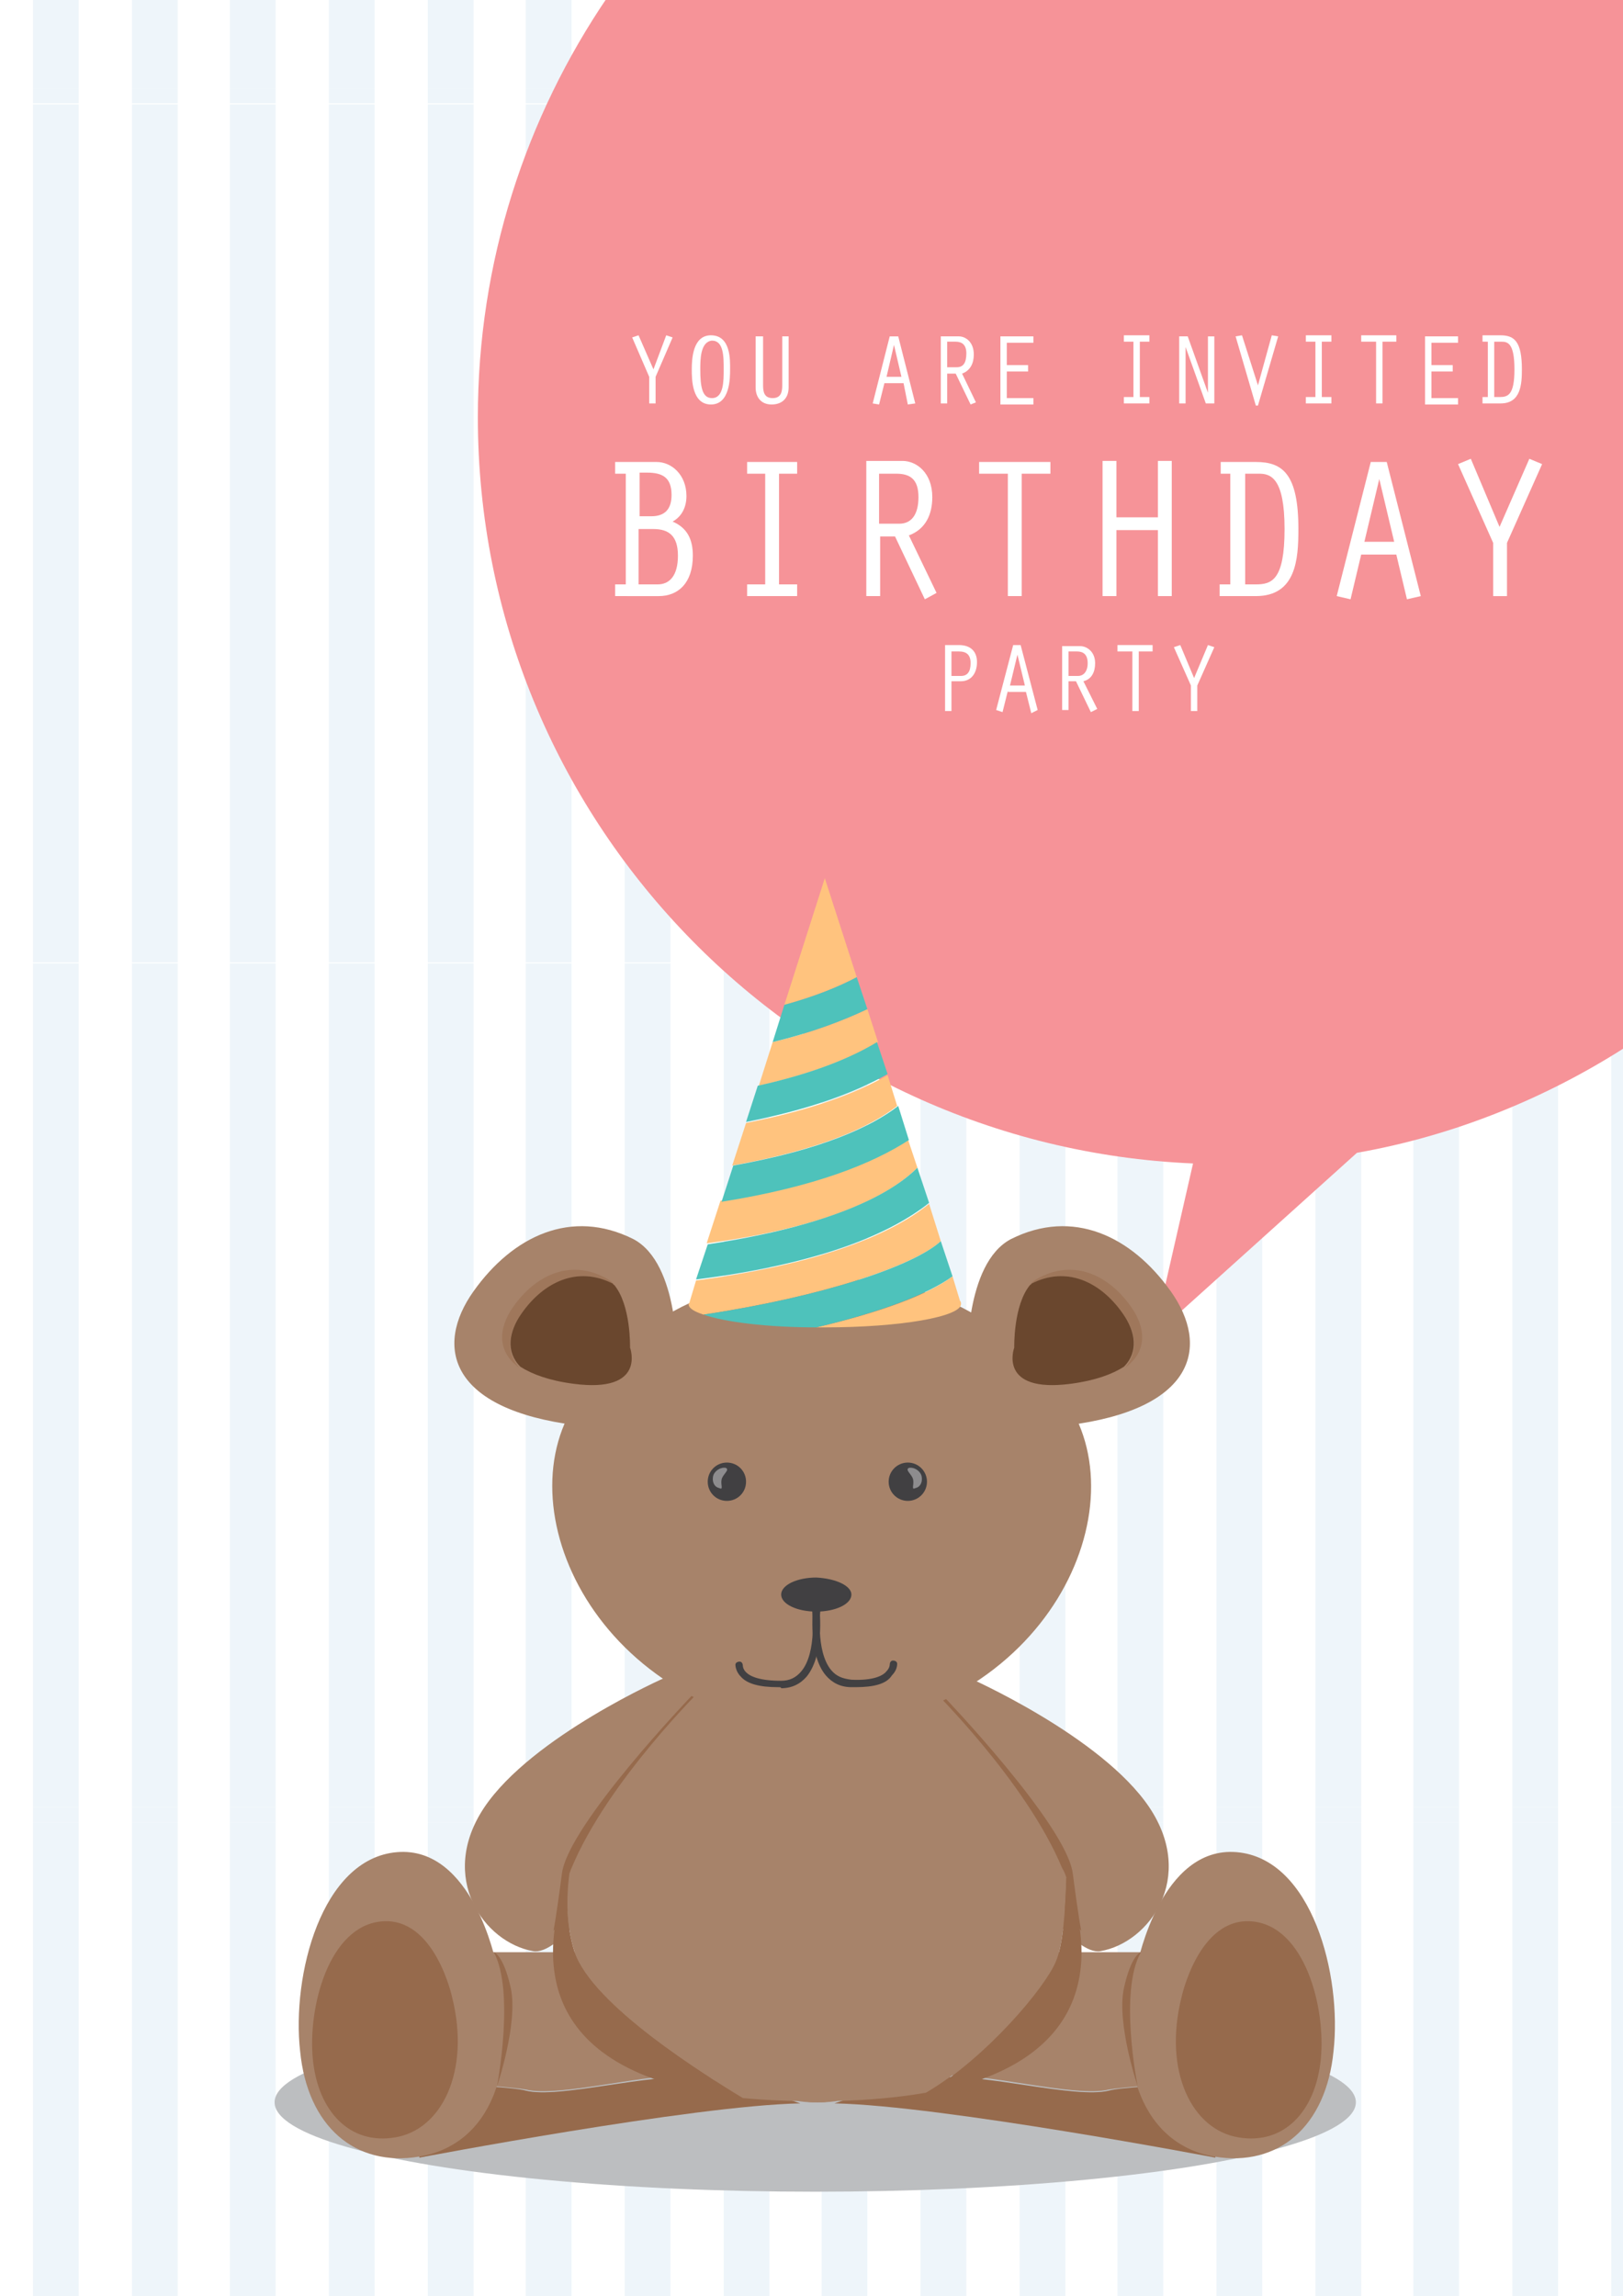 <?xml version="1.0" encoding="utf-8"?>
<!-- Generator: Adobe Illustrator 23.0.0, SVG Export Plug-In . SVG Version: 6.00 Build 0)  -->
<svg version="1.1" id="图层_1" xmlns="http://www.w3.org/2000/svg" xmlns:xlink="http://www.w3.org/1999/xlink" x="0px" y="0px"
	 viewBox="0 0 152.5 215.7" style="enable-background:new 0 0 152.5 215.7;" xml:space="preserve">
<style type="text/css">
	.st0{clip-path:url(#SVGID_2_);}
	.st1{clip-path:url(#SVGID_4_);fill:#FFFFFF;}
	.st2{fill:none;}
	.st3{fill:#EEF5FA;}
	.st4{fill:#BCBEC0;}
	.st5{fill:#F69398;}
	.st6{fill:#A7836A;}
	.st7{fill:#966A4C;}
	.st8{fill:#9F775B;}
	.st9{fill:#6A472E;}
	.st10{fill:#414042;}
	.st11{fill:#8D8C8E;}
	.st12{fill:#FFC37E;}
	.st13{fill:#4EC2BB;}
	.st14{fill:#FFFFFF;}
</style>
<g>
	<g id="A4_Front_4_">
		<defs>
			<rect id="SVGID_1_" x="-0.3" y="-0.3" width="153" height="216.4"/>
		</defs>
		<clipPath id="SVGID_2_">
			<use xlink:href="#SVGID_1_"  style="overflow:visible;"/>
		</clipPath>
		<g id="A4_x2B_Bleed_4_" class="st0">
			<defs>
				<rect id="SVGID_3_" x="-2.4" y="-2.5" width="157.4" height="220.8"/>
			</defs>
			<clipPath id="SVGID_4_">
				<use xlink:href="#SVGID_3_"  style="overflow:visible;"/>
			</clipPath>
			<rect x="-2.4" y="-2.5" class="st1" width="157.4" height="220.8"/>
		</g>
	</g>
	<g>
		<polygon class="st2" points="40.2,169.8 40.2,168.3 40.2,90.5 40.2,89 40.2,87.6 40.2,9.8 40.2,8.3 40.2,6.9 40.2,-0.3 35.2,-0.3 
			35.2,6.9 35.2,8.3 35.2,9.8 35.2,87.6 35.2,89 35.2,90.5 35.2,168.3 35.2,169.8 35.2,171.2 35.2,216 40.2,216 40.2,171.2 		"/>
		<polygon class="st2" points="86.5,169.8 86.5,168.3 86.5,90.5 86.5,89 86.5,87.6 86.5,9.8 86.5,8.3 86.5,6.9 86.5,-0.3 81.5,-0.3 
			81.5,6.9 81.5,8.3 81.5,9.8 81.5,87.6 81.5,89 81.5,90.5 81.5,168.3 81.5,169.8 81.5,171.2 81.5,216 86.5,216 86.5,171.2 		"/>
		<polygon class="st2" points="105,169.8 105,168.3 105,90.5 105,89 105,87.6 105,9.8 105,8.3 105,6.9 105,-0.3 100.1,-0.3 
			100.1,6.9 100.1,8.3 100.1,9.8 100.1,87.6 100.1,89 100.1,90.5 100.1,168.3 100.1,169.8 100.1,171.2 100.1,216 105,216 105,171.2 
					"/>
		<polygon class="st2" points="114.3,169.8 114.3,168.3 114.3,90.5 114.3,89 114.3,87.6 114.3,9.8 114.3,8.3 114.3,6.9 114.3,-0.3 
			109.3,-0.3 109.3,6.9 109.3,8.3 109.3,9.8 109.3,87.6 109.3,89 109.3,90.5 109.3,168.3 109.3,169.8 109.3,171.2 109.3,216 
			114.3,216 114.3,171.2 		"/>
		<polygon class="st2" points="123.6,216 123.6,171.2 123.6,169.8 123.6,168.3 123.6,90.5 123.6,89 123.6,87.6 123.6,9.8 123.6,8.3 
			123.6,6.9 123.6,-0.3 118.6,-0.3 118.6,6.9 118.6,8.3 118.6,9.8 118.6,87.6 118.6,89 118.6,90.5 118.6,168.3 118.6,169.8 
			118.6,171.2 118.6,216 		"/>
		<polygon class="st2" points="3.1,169.8 3.1,168.3 3.1,90.5 3.1,89 3.1,87.6 3.1,9.8 3.1,8.3 3.1,6.9 3.1,-0.3 -0.3,-0.3 -0.3,216 
			3.1,216 3.1,171.2 		"/>
		<polygon class="st2" points="95.8,169.8 95.8,168.3 95.8,90.5 95.8,89 95.8,87.6 95.8,9.8 95.8,8.3 95.8,6.9 95.8,-0.3 90.8,-0.3 
			90.8,6.9 90.8,8.3 90.8,9.8 90.8,87.6 90.8,89 90.8,90.5 90.8,168.3 90.8,169.8 90.8,171.2 90.8,216 95.8,216 95.8,171.2 		"/>
		<polygon class="st2" points="49.4,169.8 49.4,168.3 49.4,90.5 49.4,89 49.4,87.6 49.4,9.8 49.4,8.3 49.4,6.9 49.4,-0.3 44.5,-0.3 
			44.5,6.9 44.5,8.3 44.5,9.8 44.5,87.6 44.5,89 44.5,90.5 44.5,168.3 44.5,169.8 44.5,171.2 44.5,216 49.4,216 49.4,171.2 		"/>
		<polygon class="st2" points="77.2,169.8 77.2,168.3 77.2,90.5 77.2,89 77.2,87.6 77.2,9.8 77.2,8.3 77.2,6.9 77.2,-0.3 72.3,-0.3 
			72.3,6.9 72.3,8.3 72.3,9.8 72.3,87.6 72.3,89 72.3,90.5 72.3,168.3 72.3,169.8 72.3,171.2 72.3,216 77.2,216 77.2,171.2 		"/>
		<polygon class="st2" points="30.9,169.8 30.9,168.3 30.9,90.5 30.9,89 30.9,87.6 30.9,9.8 30.9,8.3 30.9,6.9 30.9,-0.3 25.9,-0.3 
			25.9,6.9 25.9,8.3 25.9,9.8 25.9,87.6 25.9,89 25.9,90.5 25.9,168.3 25.9,169.8 25.9,171.2 25.9,216 30.9,216 30.9,171.2 		"/>
		<polygon class="st2" points="21.6,169.8 21.6,168.3 21.6,90.5 21.6,89 21.6,87.6 21.6,9.8 21.6,8.3 21.6,6.9 21.6,-0.3 16.7,-0.3 
			16.7,6.9 16.7,8.3 16.7,9.8 16.7,87.6 16.7,89 16.7,90.5 16.7,168.3 16.7,169.8 16.7,171.2 16.7,216 21.6,216 21.6,171.2 		"/>
		<polygon class="st2" points="12.4,169.8 12.4,168.3 12.4,90.5 12.4,89 12.4,87.6 12.4,9.8 12.4,8.3 12.4,6.9 12.4,-0.3 7.4,-0.3 
			7.4,6.9 7.4,8.3 7.4,9.8 7.4,87.6 7.4,89 7.4,90.5 7.4,168.3 7.4,169.8 7.4,171.2 7.4,216 12.4,216 12.4,171.2 		"/>
		<polygon class="st2" points="68,169.8 68,168.3 68,90.5 68,89 68,87.6 68,9.8 68,8.3 68,6.9 68,-0.3 63,-0.3 63,6.9 63,8.3 
			63,9.8 63,87.6 63,89 63,90.5 63,168.3 63,169.8 63,171.2 63,216 68,216 68,171.2 		"/>
		<polygon class="st2" points="58.7,169.8 58.7,168.3 58.7,90.5 58.7,89 58.7,87.6 58.7,9.8 58.7,8.3 58.7,6.9 58.7,-0.3 53.7,-0.3 
			53.7,6.9 53.7,8.3 53.7,9.8 53.7,87.6 53.7,89 53.7,90.5 53.7,168.3 53.7,169.8 53.7,171.2 53.7,216 58.7,216 58.7,171.2 		"/>
		<polygon class="st2" points="146.4,8.3 146.4,9.8 146.4,87.6 146.4,89 146.4,90.5 146.4,168.3 146.4,169.8 146.4,171.2 146.4,216 
			151.4,216 151.4,171.2 151.4,169.8 151.4,168.3 151.4,90.5 151.4,89 151.4,87.6 151.4,9.8 151.4,8.3 151.4,6.9 151.4,-0.3 
			146.4,-0.3 146.4,6.9 		"/>
		<polygon class="st2" points="127.9,8.3 127.9,9.8 127.9,87.6 127.9,89 127.9,90.5 127.9,168.3 127.9,169.8 127.9,171.2 127.9,216 
			132.8,216 132.8,171.2 132.8,169.8 132.8,168.3 132.8,90.5 132.8,89 132.8,87.6 132.8,9.8 132.8,8.3 132.8,6.9 132.8,-0.3 
			127.9,-0.3 127.9,6.9 		"/>
		<polygon class="st2" points="137.1,8.3 137.1,9.8 137.1,87.6 137.1,89 137.1,90.5 137.1,168.3 137.1,169.8 137.1,171.2 137.1,216 
			142.1,216 142.1,171.2 142.1,169.8 142.1,168.3 142.1,90.5 142.1,89 142.1,87.6 142.1,9.8 142.1,8.3 142.1,6.9 142.1,-0.3 
			137.1,-0.3 137.1,6.9 		"/>
		<polygon class="st3" points="151.4,8.3 152.8,8.3 152.8,-0.3 151.4,-0.3 151.4,6.9 		"/>
		<polygon class="st3" points="142.1,8.3 146.4,8.3 146.4,6.9 146.4,-0.3 142.1,-0.3 142.1,6.9 		"/>
		<polygon class="st3" points="132.8,8.3 137.1,8.3 137.1,6.9 137.1,-0.3 132.8,-0.3 132.8,6.9 		"/>
		<polygon class="st3" points="123.6,8.3 127.9,8.3 127.9,6.9 127.9,-0.3 123.6,-0.3 123.6,6.9 		"/>
		<polygon class="st3" points="151.4,87.6 151.4,89 152.8,89 152.8,9.8 151.4,9.8 		"/>
		<polygon class="st3" points="146.4,87.6 146.4,9.8 142.1,9.8 142.1,87.6 142.1,89 146.4,89 		"/>
		<polygon class="st3" points="137.1,87.6 137.1,9.8 132.8,9.8 132.8,87.6 132.8,89 137.1,89 		"/>
		<polygon class="st3" points="127.9,87.6 127.9,9.8 123.6,9.8 123.6,87.6 123.6,89 127.9,89 		"/>
		<rect x="151.4" y="8.3" class="st3" width="1.4" height="1.4"/>
		<rect x="142.1" y="8.3" class="st3" width="4.3" height="1.4"/>
		<rect x="132.8" y="8.3" class="st3" width="4.3" height="1.4"/>
		<rect x="123.6" y="8.3" class="st3" width="4.3" height="1.4"/>
		<polygon class="st3" points="151.4,168.3 151.4,169.8 152.8,169.8 152.8,90.5 151.4,90.5 		"/>
		<polygon class="st3" points="146.4,168.3 146.4,90.5 142.1,90.5 142.1,168.3 142.1,169.8 146.4,169.8 		"/>
		<polygon class="st3" points="137.1,168.3 137.1,90.5 132.8,90.5 132.8,168.3 132.8,169.8 137.1,169.8 		"/>
		<polygon class="st3" points="127.9,168.3 127.9,90.5 123.6,90.5 123.6,168.3 123.6,169.8 127.9,169.8 		"/>
		<rect x="151.4" y="89" class="st3" width="1.4" height="1.4"/>
		<rect x="142.1" y="89" class="st3" width="4.3" height="1.4"/>
		<rect x="132.8" y="89" class="st3" width="4.3" height="1.4"/>
		<rect x="123.6" y="89" class="st3" width="4.3" height="1.4"/>
		<rect x="151.4" y="171.2" class="st3" width="1.4" height="44.8"/>
		<rect x="142.1" y="171.2" class="st3" width="4.3" height="44.8"/>
		<rect x="132.8" y="171.2" class="st3" width="4.3" height="44.8"/>
		<rect x="123.6" y="171.2" class="st3" width="4.3" height="44.8"/>
		<rect x="151.4" y="169.8" class="st3" width="1.4" height="1.4"/>
		<rect x="142.1" y="169.8" class="st3" width="4.3" height="1.4"/>
		<rect x="132.8" y="169.8" class="st3" width="4.3" height="1.4"/>
		<rect x="123.6" y="169.8" class="st3" width="4.3" height="1.4"/>
		<polygon class="st3" points="114.3,8.3 118.6,8.3 118.6,6.9 118.6,-0.3 114.3,-0.3 114.3,6.9 		"/>
		<polygon class="st3" points="105,8.3 109.3,8.3 109.3,6.9 109.3,-0.3 105,-0.3 105,6.9 		"/>
		<polygon class="st3" points="95.8,8.3 100.1,8.3 100.1,6.9 100.1,-0.3 95.8,-0.3 95.8,6.9 		"/>
		<polygon class="st3" points="86.5,8.3 90.8,8.3 90.8,6.9 90.8,-0.3 86.5,-0.3 86.5,6.9 		"/>
		<polygon class="st3" points="77.2,8.3 81.5,8.3 81.5,6.9 81.5,-0.3 77.2,-0.3 77.2,6.9 		"/>
		<polygon class="st3" points="114.3,87.6 114.3,89 118.6,89 118.6,87.6 118.6,9.8 114.3,9.8 		"/>
		<polygon class="st3" points="105,87.6 105,89 109.3,89 109.3,87.6 109.3,9.8 105,9.8 		"/>
		<polygon class="st3" points="95.8,87.6 95.8,89 100.1,89 100.1,87.6 100.1,9.8 95.8,9.8 		"/>
		<polygon class="st3" points="86.5,87.6 86.5,89 90.8,89 90.8,87.6 90.8,9.8 86.5,9.8 		"/>
		<polygon class="st3" points="77.2,87.6 77.2,89 81.5,89 81.5,87.6 81.5,9.8 77.2,9.8 		"/>
		<rect x="114.3" y="8.3" class="st3" width="4.3" height="1.4"/>
		<rect x="105" y="8.3" class="st3" width="4.3" height="1.4"/>
		<rect x="95.8" y="8.3" class="st3" width="4.3" height="1.4"/>
		<rect x="86.5" y="8.3" class="st3" width="4.3" height="1.4"/>
		<rect x="77.2" y="8.3" class="st3" width="4.3" height="1.4"/>
		<polygon class="st3" points="114.3,168.3 114.3,169.8 118.6,169.8 118.6,168.3 118.6,90.5 114.3,90.5 		"/>
		<polygon class="st3" points="105,168.3 105,169.8 109.3,169.8 109.3,168.3 109.3,90.5 105,90.5 		"/>
		<polygon class="st3" points="95.8,168.3 95.8,169.8 100.1,169.8 100.1,168.3 100.1,90.5 95.8,90.5 		"/>
		<polygon class="st3" points="86.5,168.3 86.5,169.8 90.8,169.8 90.8,168.3 90.8,90.5 86.5,90.5 		"/>
		<polygon class="st3" points="77.2,168.3 77.2,169.8 81.5,169.8 81.5,168.3 81.5,90.5 77.2,90.5 		"/>
		<rect x="114.3" y="89" class="st3" width="4.3" height="1.4"/>
		<rect x="105" y="89" class="st3" width="4.3" height="1.4"/>
		<rect x="95.8" y="89" class="st3" width="4.3" height="1.4"/>
		<rect x="86.5" y="89" class="st3" width="4.3" height="1.4"/>
		<rect x="77.2" y="89" class="st3" width="4.3" height="1.4"/>
		<rect x="114.3" y="171.2" class="st3" width="4.3" height="44.8"/>
		<rect x="105" y="171.2" class="st3" width="4.3" height="44.8"/>
		<rect x="95.8" y="171.2" class="st3" width="4.3" height="44.8"/>
		<rect x="86.5" y="171.2" class="st3" width="4.3" height="44.8"/>
		<rect x="77.2" y="171.2" class="st3" width="4.3" height="44.8"/>
		<rect x="114.3" y="169.8" class="st3" width="4.3" height="1.4"/>
		<rect x="105" y="169.8" class="st3" width="4.3" height="1.4"/>
		<rect x="95.8" y="169.8" class="st3" width="4.3" height="1.4"/>
		<rect x="86.5" y="169.8" class="st3" width="4.3" height="1.4"/>
		<rect x="77.2" y="169.8" class="st3" width="4.3" height="1.4"/>
		<polygon class="st3" points="68,8.3 72.3,8.3 72.3,6.9 72.3,-0.3 68,-0.3 68,6.9 		"/>
		<polygon class="st3" points="58.7,8.3 63,8.3 63,6.9 63,-0.3 58.7,-0.3 58.7,6.9 		"/>
		<polygon class="st3" points="49.4,8.3 53.7,8.3 53.7,6.9 53.7,-0.3 49.4,-0.3 49.4,6.9 		"/>
		<polygon class="st3" points="40.2,8.3 44.5,8.3 44.5,6.9 44.5,-0.3 40.2,-0.3 40.2,6.9 		"/>
		<polygon class="st3" points="30.9,8.3 35.2,8.3 35.2,6.9 35.2,-0.3 30.9,-0.3 30.9,6.9 		"/>
		<polygon class="st3" points="68,87.6 68,89 72.3,89 72.3,87.6 72.3,9.8 68,9.8 		"/>
		<polygon class="st3" points="58.7,87.6 58.7,89 63,89 63,87.6 63,9.8 58.7,9.8 		"/>
		<polygon class="st3" points="49.4,87.6 49.4,89 53.7,89 53.7,87.6 53.7,9.8 49.4,9.8 		"/>
		<polygon class="st3" points="40.2,87.6 40.2,89 44.5,89 44.5,87.6 44.5,9.8 40.2,9.8 		"/>
		<polygon class="st3" points="30.9,87.6 30.9,89 35.2,89 35.2,87.6 35.2,9.8 30.9,9.8 		"/>
		<rect x="68" y="8.3" class="st3" width="4.3" height="1.4"/>
		<rect x="58.7" y="8.3" class="st3" width="4.3" height="1.4"/>
		<rect x="49.4" y="8.3" class="st3" width="4.3" height="1.4"/>
		<rect x="40.2" y="8.3" class="st3" width="4.3" height="1.4"/>
		<rect x="30.9" y="8.3" class="st3" width="4.3" height="1.4"/>
		<polygon class="st3" points="68,168.3 68,169.8 72.3,169.8 72.3,168.3 72.3,90.5 68,90.5 		"/>
		<polygon class="st3" points="58.7,168.3 58.7,169.8 63,169.8 63,168.3 63,90.5 58.7,90.5 		"/>
		<polygon class="st3" points="49.4,168.3 49.4,169.8 53.7,169.8 53.7,168.3 53.7,90.5 49.4,90.5 		"/>
		<polygon class="st3" points="40.2,168.3 40.2,169.8 44.5,169.8 44.5,168.3 44.5,90.5 40.2,90.5 		"/>
		<polygon class="st3" points="30.9,168.3 30.9,169.8 35.2,169.8 35.2,168.3 35.2,90.5 30.9,90.5 		"/>
		<rect x="68" y="89" class="st3" width="4.3" height="1.4"/>
		<rect x="58.7" y="89" class="st3" width="4.3" height="1.4"/>
		<rect x="49.4" y="89" class="st3" width="4.3" height="1.4"/>
		<rect x="40.2" y="89" class="st3" width="4.3" height="1.4"/>
		<rect x="30.9" y="89" class="st3" width="4.3" height="1.4"/>
		<rect x="68" y="171.2" class="st3" width="4.3" height="44.8"/>
		<rect x="58.7" y="171.2" class="st3" width="4.3" height="44.8"/>
		<rect x="49.4" y="171.2" class="st3" width="4.3" height="44.8"/>
		<rect x="40.2" y="171.2" class="st3" width="4.3" height="44.8"/>
		<rect x="30.9" y="171.2" class="st3" width="4.3" height="44.8"/>
		<rect x="68" y="169.8" class="st3" width="4.3" height="1.4"/>
		<rect x="58.7" y="169.8" class="st3" width="4.3" height="1.4"/>
		<rect x="49.4" y="169.8" class="st3" width="4.3" height="1.4"/>
		<rect x="40.2" y="169.8" class="st3" width="4.3" height="1.4"/>
		<rect x="30.9" y="169.8" class="st3" width="4.3" height="1.4"/>
		<polygon class="st3" points="21.6,8.3 25.9,8.3 25.9,6.9 25.9,-0.3 21.6,-0.3 21.6,6.9 		"/>
		<polygon class="st3" points="12.4,8.3 16.7,8.3 16.7,6.9 16.7,-0.3 12.4,-0.3 12.4,6.9 		"/>
		<polygon class="st3" points="3.1,8.3 7.4,8.3 7.4,6.9 7.4,-0.3 3.1,-0.3 3.1,6.9 		"/>
		<polygon class="st3" points="21.6,87.6 21.6,89 25.9,89 25.9,87.6 25.9,9.8 21.6,9.8 		"/>
		<polygon class="st3" points="12.4,87.6 12.4,89 16.7,89 16.7,87.6 16.7,9.8 12.4,9.8 		"/>
		<polygon class="st3" points="3.1,87.6 3.1,89 7.4,89 7.4,87.6 7.4,9.8 3.1,9.8 		"/>
		<rect x="21.6" y="8.3" class="st3" width="4.3" height="1.4"/>
		<rect x="12.4" y="8.3" class="st3" width="4.3" height="1.4"/>
		<rect x="3.1" y="8.3" class="st3" width="4.3" height="1.4"/>
		<polygon class="st3" points="21.6,168.3 21.6,169.8 25.9,169.8 25.9,168.3 25.9,90.5 21.6,90.5 		"/>
		<polygon class="st3" points="12.4,168.3 12.4,169.8 16.7,169.8 16.7,168.3 16.7,90.5 12.4,90.5 		"/>
		<polygon class="st3" points="3.1,168.3 3.1,169.8 7.4,169.8 7.4,168.3 7.4,90.5 3.1,90.5 		"/>
		<rect x="21.6" y="89" class="st3" width="4.3" height="1.4"/>
		<rect x="12.4" y="89" class="st3" width="4.3" height="1.4"/>
		<rect x="3.1" y="89" class="st3" width="4.3" height="1.4"/>
		<rect x="21.6" y="171.2" class="st3" width="4.3" height="44.8"/>
		<rect x="12.4" y="171.2" class="st3" width="4.3" height="44.8"/>
		<rect x="3.1" y="171.2" class="st3" width="4.3" height="44.8"/>
		<rect x="21.6" y="169.8" class="st3" width="4.3" height="1.4"/>
		<rect x="12.4" y="169.8" class="st3" width="4.3" height="1.4"/>
		<rect x="3.1" y="169.8" class="st3" width="4.3" height="1.4"/>
	</g>
	<g>
		<ellipse class="st4" cx="76.6" cy="197.5" rx="50.8" ry="8.4"/>
		<g>
			<path class="st5" d="M152.8-0.3H57.1c-7.7,11.3-12.2,24.9-12.2,39.5c0,37.7,29.8,68.5,67.2,70.1l-3.7,16.2l19.1-17.2
				c9.1-1.6,17.7-5.1,25.2-9.9V-0.3z"/>
			<g>
				<g>
					<g>
						<g>
							<g>
								<path class="st6" d="M62.5,157.6c0,0-12.5,5.5-17,12.2c-4.4,6.6,0,12.7,4.6,13.5c4.6,0.8,17.4-23.3,17.4-23.3L62.5,157.6z"
									/>
								<path class="st7" d="M65,159.3c0,0-11.6,12.1-12.2,16.7c-0.6,4.6-0.8,5.4-0.8,5.4l15.4-21L65,159.3z"/>
							</g>
							<g>
								<path class="st6" d="M91,157.6c0,0,12.5,5.5,17,12.2c4.4,6.6,0,12.7-4.6,13.5c-4.6,0.8-17.4-23.3-17.4-23.3L91,157.6z"/>
								<path class="st7" d="M88.6,159.3c0,0,11.6,12.1,12.2,16.7c0.6,4.6,0.8,5.4,0.8,5.4l-15.4-21L88.6,159.3z"/>
							</g>
							<g>
								<g>
									<g>
										<path class="st7" d="M49.4,196.4c-1.1-0.3-5-0.5-9.5-0.7l-0.5,7c0,0,25.7-4.9,35.8-5.1c0,0-5.5-1.9-9.7-2.4
											C61.2,194.7,52.5,197.2,49.4,196.4z"/>
										<path class="st6" d="M76.8,197.5c8.5,0.3-20.8-14.1-20.8-14.1H40.8l-0.9,12.2c4.5,0.2,8.4,0.5,9.5,0.7
											c3.2,0.8,11.9-1.7,16-1.3c4.2,0.5,9.7,2.4,9.7,2.4C75.7,197.5,76.3,197.5,76.8,197.5z"/>
									</g>
									<path class="st6" d="M46.6,184.4c0,0-2.2-11-9.3-10.4c-7.1,0.6-9.9,11.6-9.1,18.7c0.7,7.1,5.2,10.9,11.2,9.9
										C46,201.5,49,194.4,46.6,184.4z"/>
									<path class="st7" d="M42.5,187.7c0,0-1.6-7.6-6.6-7.2c-5,0.4-7,8.1-6.5,13c0.5,4.9,3.5,8,7.7,7.3
										C41.5,200.1,44.2,194.6,42.5,187.7z"/>
								</g>
								<path class="st7" d="M46.4,183.4c0,0,0.9,0.2,1.6,3.4c0.7,3.3-1.3,9.2-1.3,9.2S48.4,187.1,46.4,183.4z"/>
							</g>
							<g>
								<g>
									<g>
										<path class="st7" d="M104.2,196.4c1.1-0.3,5-0.5,9.5-0.7l0.5,7c0,0-25.7-4.9-35.8-5.1c0,0,5.5-1.9,9.7-2.4
											C92.3,194.7,101,197.2,104.2,196.4z"/>
										<path class="st6" d="M76.8,197.5c-8.5,0.3,20.8-14.1,20.8-14.1h15.2l0.9,12.2c-4.5,0.2-8.4,0.5-9.5,0.7
											c-3.2,0.8-11.9-1.7-16-1.3c-4.2,0.5-9.7,2.4-9.7,2.4C77.8,197.5,77.3,197.5,76.8,197.5z"/>
									</g>
									<path class="st6" d="M106.9,184.4c0,0,2.2-11,9.3-10.4c7.1,0.6,9.9,11.6,9.1,18.7c-0.7,7.1-5.2,10.9-11.2,9.9
										C107.6,201.5,104.5,194.4,106.9,184.4z"/>
									<path class="st7" d="M111,187.7c0,0,1.6-7.6,6.6-7.2c5,0.4,7,8.1,6.5,13c-0.5,4.9-3.5,8-7.7,7.3
										C112,200.1,109.3,194.6,111,187.7z"/>
								</g>
								<path class="st7" d="M107.2,183.4c0,0-0.9,0.2-1.6,3.4c-0.7,3.3,1.3,9.2,1.3,9.2S105.1,187.1,107.2,183.4z"/>
							</g>
							<path class="st7" d="M54,183.4c-0.8-2.5-0.8-5.1-0.5-7.4c-2.9,7.5-3.7,19,16.4,21.1C66.3,195,55.7,188.4,54,183.4z"/>
							<g>
								<path class="st6" d="M99.2,184.3c0.7-1.6,0.9-4.9,1-7.9c-0.1-0.3-0.2-0.6-0.4-0.9c-3.4-8.2-12.4-17-12.4-17H66.1
									c0,0-9,8.8-12.4,17c-0.1,0.2-0.1,0.3-0.2,0.5c-0.3,2.3-0.3,5,0.5,7.4c1.7,4.9,12.3,11.6,15.8,13.7c2.1,0.2,4.4,0.3,6.9,0.3
									c4,0,7.4-0.3,10.3-0.8C92.8,193.2,98.2,186.7,99.2,184.3z"/>
								<path class="st7" d="M100.2,176.4c-0.1,3-0.3,6.3-1,7.9c-1,2.4-6.4,8.9-12.2,12.4C103.3,193.8,102.9,183.5,100.2,176.4z"/>
							</g>
						</g>
						<g>
							<path class="st6" d="M77.2,162.7c21.3-1.5,30.2-21.3,22.7-31.5c-7.5-10.2-16.4-11.1-22.7-11.1s-15.2,0.8-22.7,11.1
								C47,141.4,56,161.2,77.2,162.7z"/>
							<g>
								<path class="st6" d="M63.6,127.9c0,0,0.3-9.2-4.1-11.5c-5.8-2.9-11.3-0.3-15,4.9c-3.7,5.2-2.3,11.1,9.7,12.6
									S63.6,127.9,63.6,127.9z"/>
								<g>
									<path class="st8" d="M49,123.4c2.2-3,5.3-4.5,8.6-2.8c0,0,0.1,0,0.1,0.1c-0.2-0.3-0.5-0.5-0.9-0.7
										c-3.3-1.7-6.5-0.2-8.6,2.8c-1.4,2-1.5,4.2,0.6,5.7C47.5,127,47.7,125.2,49,123.4z"/>
									<path class="st9" d="M59.2,126.6c0,0,0.1-4-1.5-5.9c0,0-0.1,0-0.1-0.1c-3.3-1.7-6.5-0.2-8.6,2.8c-1.2,1.7-1.5,3.6-0.1,5
										c1.1,0.7,2.7,1.3,5,1.6C60.8,130.9,59.2,126.6,59.2,126.6z"/>
								</g>
							</g>
							<g>
								<path class="st6" d="M90.9,127.9c0,0-0.3-9.2,4.1-11.5c5.8-2.9,11.3-0.3,15,4.9c3.7,5.2,2.3,11.1-9.7,12.6
									S90.9,127.9,90.9,127.9z"/>
								<g>
									<path class="st8" d="M105.5,123.4c-2.2-3-5.3-4.5-8.6-2.8c0,0-0.1,0-0.1,0.1c0.2-0.3,0.5-0.5,0.9-0.7
										c3.3-1.7,6.5-0.2,8.6,2.8c1.4,2,1.5,4.2-0.6,5.7C107,127,106.8,125.2,105.5,123.4z"/>
									<path class="st9" d="M95.3,126.6c0,0-0.1-4,1.5-5.9c0,0,0.1,0,0.1-0.1c3.3-1.7,6.5-0.2,8.6,2.8c1.2,1.7,1.5,3.6,0.1,5
										c-1.1,0.7-2.7,1.3-5,1.6C93.7,130.9,95.3,126.6,95.3,126.6z"/>
								</g>
							</g>
							<g>
								<path class="st10" d="M80,149.8c0,0.9-1.5,1.6-3.3,1.6c-1.8,0-3.3-0.7-3.3-1.6c0-0.9,1.5-1.6,3.3-1.6
									C78.6,148.3,80,149,80,149.8z"/>
								<g>
									<path class="st10" d="M73.1,158.5c-1.7,0-2.9-0.3-3.5-1c-0.5-0.5-0.5-1.1-0.5-1.1c0-0.2,0.2-0.3,0.4-0.3
										c0.2,0,0.3,0.2,0.3,0.4c0,0,0,0.3,0.3,0.6c0.4,0.4,1.3,0.8,3.3,0.8c0.8,0,1.4-0.3,1.9-0.9c1.5-1.8,1-5.8,1-5.8
										c0-0.2,0.1-0.4,0.3-0.4c0.2,0,0.4,0.1,0.4,0.3c0,0.2,0.5,4.3-1.2,6.4c-0.6,0.7-1.4,1.1-2.4,1.1
										C73.4,158.5,73.3,158.5,73.1,158.5z"/>
								</g>
								<g>
									<path class="st10" d="M80.4,158.5c-0.1,0-0.3,0-0.4,0c-1,0-1.8-0.4-2.4-1.1c-1.7-2-1.2-6.2-1.2-6.4c0-0.2,0.2-0.3,0.4-0.3
										c0.2,0,0.3,0.2,0.3,0.4c0,0-0.5,4,1,5.8c0.5,0.6,1.1,0.8,1.9,0.9c2.1,0.1,3-0.4,3.3-0.8c0.3-0.3,0.3-0.6,0.3-0.6
										c0-0.2,0.1-0.4,0.3-0.4c0.2,0,0.4,0.1,0.4,0.3c0,0.1,0,0.6-0.5,1.1C83.3,158.2,82.1,158.5,80.4,158.5z"/>
								</g>
							</g>
							<g>
								<path class="st10" d="M70.1,139.2c0,1-0.8,1.8-1.8,1.8c-1,0-1.8-0.8-1.8-1.8c0-1,0.8-1.8,1.8-1.8
									C69.3,137.4,70.1,138.2,70.1,139.2z"/>
								<path class="st11" d="M67.8,139c-0.1,0.5,0.2,1-0.2,0.8c-0.5-0.1-0.7-0.6-0.6-1.1c0.1-0.5,0.7-0.9,1.2-0.8
									C68.6,138.1,67.9,138.5,67.8,139z"/>
							</g>
							<g>
								<circle class="st10" cx="85.3" cy="139.2" r="1.8"/>
								<path class="st11" d="M85.8,139c0.1,0.5-0.2,1,0.2,0.8c0.5-0.1,0.7-0.6,0.6-1.1c-0.1-0.5-0.7-0.9-1.2-0.8
									C85,138.1,85.7,138.5,85.8,139z"/>
							</g>
						</g>
					</g>
					<g>
						<path class="st12" d="M81.5,94.8c-2.3,1.1-5.2,2.2-8.9,3.1l-1.3,4.1c5.3-1.2,8.9-2.7,11.2-4.1L81.5,94.8z"/>
						<path class="st12" d="M77.5,82.5l-3.8,11.9c2.9-0.8,5.1-1.7,6.8-2.6L77.5,82.5z"/>
						<path class="st12" d="M83.4,101c-2.9,1.7-7.2,3.3-13.3,4.5l-1.3,4c8.3-1.5,12.9-3.6,15.5-5.6L83.4,101z"/>
						<path class="st12" d="M86.2,109.7l-0.9-2.7c-3.3,2.2-8.8,4.4-17.6,5.8l-1.3,4C78.4,115.2,83.8,112.1,86.2,109.7z"/>
						<path class="st13" d="M86.2,109.7c-2.4,2.4-7.8,5.4-19.7,7.2l-1.1,3.3c11.9-1.5,18.4-4.4,21.9-7.2L86.2,109.7z"/>
						<g>
							<path class="st12" d="M90.2,122.2l-0.7-2.3c-2.2,1.7-6.8,3.4-12.8,4.8c0.3,0,0.5,0,0.8,0c7.1,0,12.8-1,12.8-2.2
								C90.3,122.4,90.3,122.3,90.2,122.2z"/>
							<path class="st12" d="M87.3,113.1c-3.5,2.8-9.9,5.6-21.9,7.2l-0.6,2c0,0.1-0.1,0.2-0.1,0.2c0,0.4,0.5,0.7,1.4,1
								c11.3-1.7,19.8-4.6,22.3-6.9L87.3,113.1z"/>
							<path class="st13" d="M88.4,116.6c-2.5,2.3-11,5.2-22.3,6.9c2,0.7,6,1.2,10.6,1.2c5.9-1.4,10.5-3.1,12.8-4.8L88.4,116.6z"/>
						</g>
						<path class="st13" d="M84.4,103.9c-2.6,2-7.2,4.1-15.5,5.6l-1.1,3.4c8.8-1.4,14.2-3.6,17.6-5.8L84.4,103.9z"/>
						<path class="st13" d="M82.4,97.9c-2.3,1.4-5.8,2.9-11.2,4.1l-1.1,3.4c6.1-1.2,10.3-2.8,13.3-4.5L82.4,97.9z"/>
						<path class="st13" d="M80.5,91.8c-1.7,0.9-3.9,1.8-6.8,2.6l-1.1,3.5c3.7-0.9,6.6-2,8.9-3.1L80.5,91.8z"/>
					</g>
				</g>
			</g>
		</g>
		<g>
			<g>
				<path class="st14" d="M62.6,31.5l0.6,0.2l-1.6,3.7v2.5h-0.6v-2.5l-1.6-3.7l0.6-0.2l1.4,3.2L62.6,31.5z"/>
				<path class="st14" d="M68.6,34.7c0,0.8,0,3.3-1.8,3.3c-1.8,0-1.8-2.4-1.8-3.3c0-1,0.1-3.2,1.8-3.2
					C68.7,31.5,68.6,33.9,68.6,34.7z M65.8,34.7c0,1.7,0.2,2.7,1.1,2.7c1.1,0,1.1-1.6,1.1-2.7c0-1.2,0-2.7-1.1-2.7
					C65.8,32.1,65.8,33.8,65.8,34.7z"/>
				<path class="st14" d="M71.7,31.6v4.6c0,0.6,0.1,1.2,0.9,1.2c0.8,0,0.9-0.6,0.9-1.2v-4.6h0.6v4.8c0,1-0.6,1.6-1.6,1.6
					c-1,0-1.5-0.7-1.5-1.6v-4.8H71.7z"/>
				<path class="st14" d="M83.1,36L82.6,38L82,37.9l1.6-6.3h0.8l1.6,6.3L85.3,38L84.9,36H83.1z M84,32.4L84,32.4l-0.7,3h1.4L84,32.4
					z"/>
				<path class="st14" d="M88.4,31.6h1.7c0.6,0,1.4,0.5,1.4,1.7c0,0.8-0.3,1.5-1.1,1.8l1.3,2.7L91.2,38l-1.4-2.9H89v2.8h-0.6V31.6z
					 M89,34.5h0.9c0.6,0,0.9-0.4,0.9-1.3c0-0.8-0.4-1.1-1-1.1H89V34.5z"/>
				<path class="st14" d="M94,31.6h3.1v0.6h-2.5v2.1h2v0.6h-2v2.5h2.5v0.6H94V31.6z"/>
				<path class="st14" d="M106.5,32.1h-0.9v-0.6h2.4v0.6h-0.9v5.2h0.9v0.6h-2.4v-0.6h0.9V32.1z"/>
				<path class="st14" d="M110.8,31.6h0.8l1.9,5.3l0,0l0-1.4v-3.9h0.6v6.3h-0.8l-1.9-5.3l0,0l0,1.4v3.9h-0.6V31.6z"/>
				<path class="st14" d="M118.2,36.2l1.3-4.7l0.6,0.1l-1.9,6.5h-0.2l-1.9-6.5l0.6-0.1L118.2,36.2L118.2,36.2z"/>
				<path class="st14" d="M123.6,32.1h-0.9v-0.6h2.4v0.6h-0.9v5.2h0.9v0.6h-2.4v-0.6h0.9V32.1z"/>
				<path class="st14" d="M129.3,32.1h-1.4v-0.6h3.3v0.6h-1.3v5.8h-0.6V32.1z"/>
				<path class="st14" d="M133.9,31.6h3.1v0.6h-2.5v2.1h2v0.6h-2v2.5h2.5v0.6h-3.1V31.6z"/>
				<path class="st14" d="M139.3,32.1v-0.6h1.7c1.3,0,2,0.6,2,3.2c0,1.4-0.1,3.2-2,3.2h-1.7v-0.6h0.5v-5.2H139.3z M140.4,37.3h0.5
					c0.8,0,1.4-0.2,1.4-2.6c0-2.4-0.6-2.6-1.2-2.6h-0.7V37.3z"/>
			</g>
			<g>
				<path class="st14" d="M89.4,66.8h-0.6v-6.2h1.3c1.1,0,1.7,0.6,1.7,1.6c0,1.1-0.6,1.8-1.5,1.8h-0.9V66.8z M89.4,63.5l0.9,0
					c0.6,0,0.9-0.4,0.9-1.2c0-0.8-0.4-1.1-1.1-1.1h-0.7V63.5z"/>
				<path class="st14" d="M94.7,64.9l-0.5,2l-0.6-0.2l1.6-6.1h0.7l1.6,6.1L96.9,67l-0.5-2H94.7z M95.6,61.5L95.6,61.5l-0.7,2.9h1.4
					L95.6,61.5z"/>
				<path class="st14" d="M99.8,60.7h1.7c0.6,0,1.4,0.5,1.4,1.6c0,0.8-0.3,1.5-1.1,1.7l1.3,2.6l-0.6,0.3l-1.4-2.9h-0.7v2.7h-0.6
					V60.7z M100.4,63.5h0.9c0.5,0,0.9-0.4,0.9-1.2c0-0.8-0.4-1.1-1-1.1h-0.8V63.5z"/>
				<path class="st14" d="M106.3,61.2H105v-0.6h3.3v0.6h-1.3v5.6h-0.6V61.2z"/>
				<path class="st14" d="M113.5,60.6l0.6,0.2l-1.6,3.6v2.4h-0.6v-2.4l-1.6-3.6l0.6-0.2l1.3,3.1L113.5,60.6z"/>
			</g>
			<g>
				<path class="st14" d="M57.8,56v-1.1h1V44.5h-1v-1.1h3.9c1.4,0,2.8,1.2,2.8,3.2c0,1-0.4,1.9-1.3,2.4c1.4,0.6,1.9,1.7,1.9,3.2
					c0,2.6-1.4,3.8-3.2,3.8H57.8z M61.2,48.5c1.3,0,1.9-0.7,1.9-2c0-1.6-0.8-2.1-2.3-2.1h-0.7v4.1H61.2z M61.8,54.9
					c1.1,0,1.9-0.8,1.9-2.7c0-1.9-0.9-2.5-2.3-2.5h-1.4v5.2H61.8z"/>
				<path class="st14" d="M71.9,44.5h-1.7v-1.1h4.7v1.1h-1.7v10.4h1.7V56h-4.7v-1.1h1.7V44.5z"/>
				<path class="st14" d="M81.4,43.3h3.4c1.3,0,2.8,1.1,2.8,3.4c0,1.6-0.6,3-2.2,3.6l2.6,5.4l-1.1,0.6l-2.8-5.9h-1.4V56h-1.3V43.3z
					 M82.6,49.2h1.9c1.1,0,1.8-0.8,1.8-2.5c0-1.7-0.8-2.2-2.1-2.2h-1.6V49.2z"/>
				<path class="st14" d="M94.8,44.5H92v-1.1h6.7v1.1h-2.7V56h-1.3V44.5z"/>
				<path class="st14" d="M103.6,43.3h1.3v5.3h3.9v-5.3h1.3V56h-1.3v-6.2h-3.9V56h-1.3V43.3z"/>
				<path class="st14" d="M114.7,44.5v-1.1h3.3c2.5,0,4,1.1,4,6.3c0,2.8-0.2,6.3-4,6.3h-3.4v-1.1h1V44.5H114.7z M117,54.9h1
					c1.5,0,2.7-0.4,2.7-5.2c0-4.8-1.3-5.2-2.4-5.2H117V54.9z"/>
				<path class="st14" d="M127.9,52.1l-1,4.2l-1.3-0.3l3.2-12.6h1.5l3.2,12.6l-1.3,0.3l-1-4.2H127.9z M129.6,45L129.6,45l-1.4,5.9
					h2.8L129.6,45z"/>
				<path class="st14" d="M143.7,43.1l1.2,0.5l-3.3,7.4v5h-1.3v-5l-3.3-7.4l1.2-0.5l2.7,6.4L143.7,43.1z"/>
			</g>
		</g>
	</g>
</g>
</svg>
